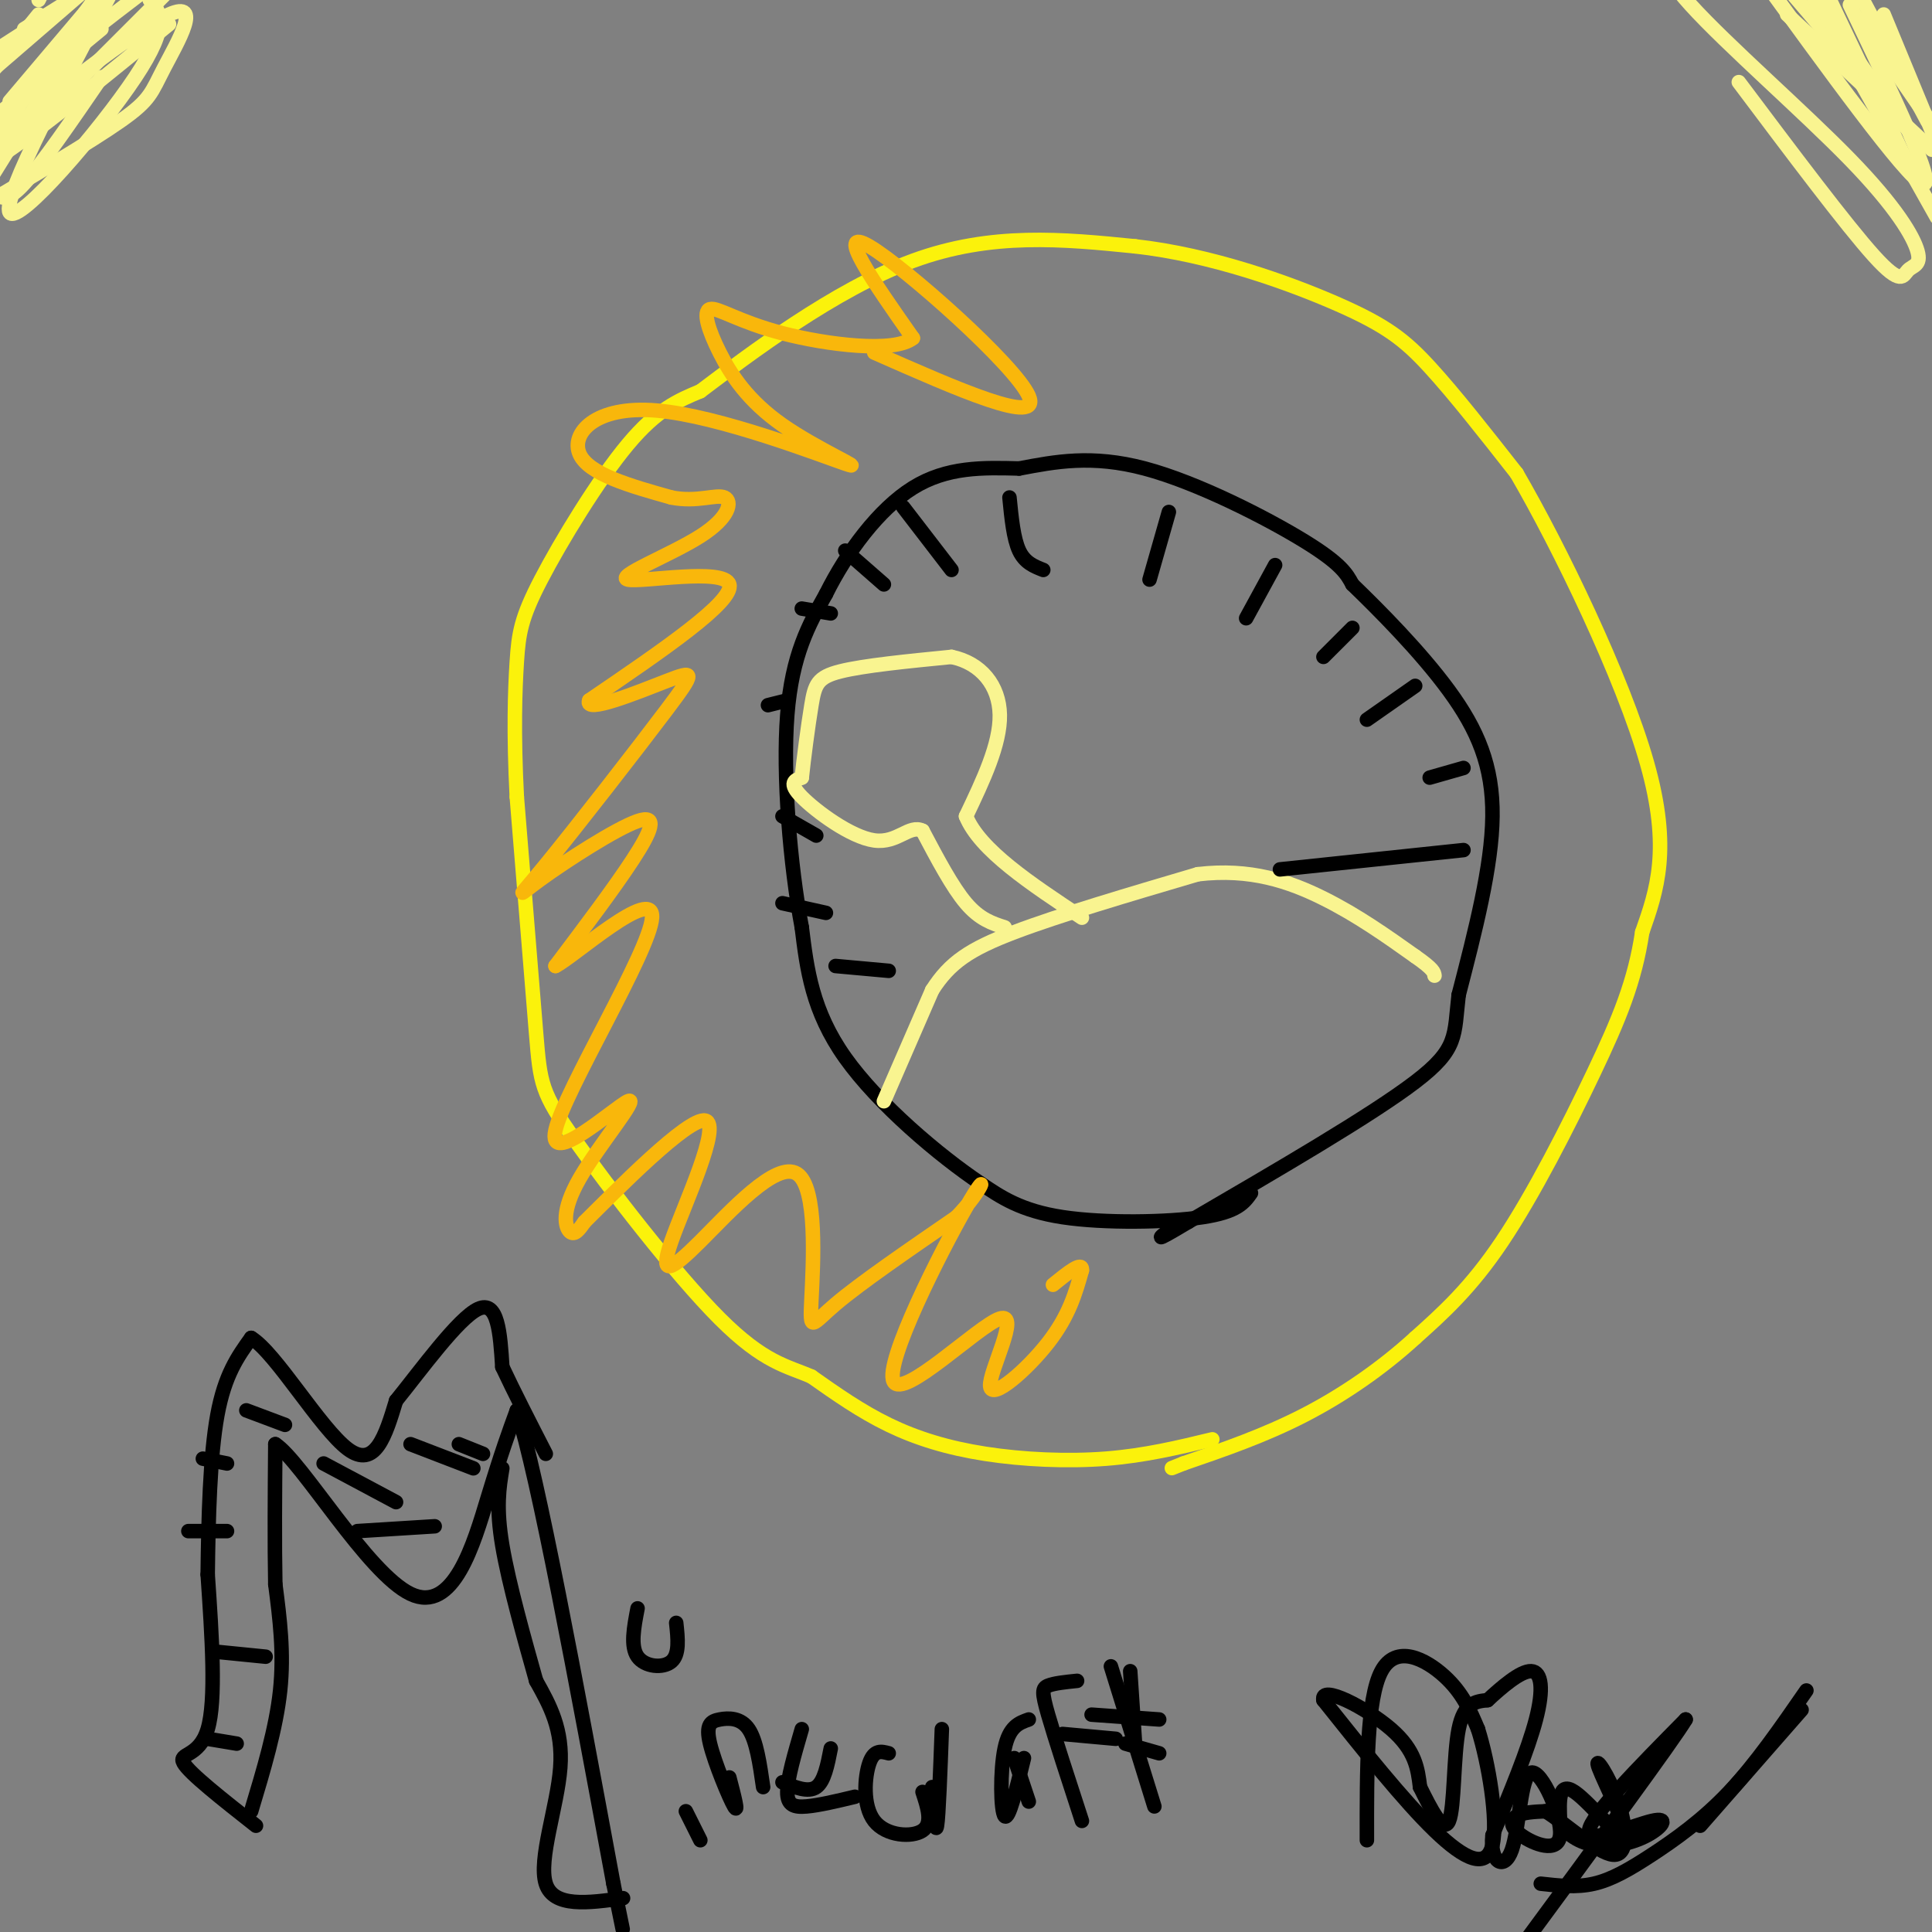 <svg viewBox='0 0 400 400' version='1.1' xmlns='http://www.w3.org/2000/svg' xmlns:xlink='http://www.w3.org/1999/xlink'><rect x="0" y="0" width="400" height="400" fill="#808080" stroke="none"/><g fill='none' stroke='#FBF20B' stroke-width='3' stroke-linecap='round' stroke-linejoin='round'><path d='M251,298c-6.970,1.685 -13.940,3.369 -22,4c-8.060,0.631 -17.208,0.208 -25,-1c-7.792,-1.208 -14.226,-3.202 -20,-6c-5.774,-2.798 -10.887,-6.399 -16,-10'/><path d='M168,285c-5.075,-2.217 -9.762,-2.759 -19,-12c-9.238,-9.241 -23.026,-27.180 -30,-37c-6.974,-9.820 -7.136,-11.520 -8,-22c-0.864,-10.480 -2.432,-29.740 -4,-49'/><path d='M107,165c-0.683,-13.303 -0.389,-22.061 0,-28c0.389,-5.939 0.874,-9.061 5,-17c4.126,-7.939 11.893,-20.697 18,-28c6.107,-7.303 10.553,-9.152 15,-11'/><path d='M145,81c10.067,-7.578 27.733,-21.022 44,-27c16.267,-5.978 31.133,-4.489 46,-3'/><path d='M235,51c15.702,1.738 31.958,7.583 42,12c10.042,4.417 13.869,7.405 19,13c5.131,5.595 11.565,13.798 18,22'/><path d='M314,98c8.844,15.200 21.956,42.200 27,60c5.044,17.800 2.022,26.400 -1,35'/><path d='M340,193c-1.500,10.131 -4.750,17.958 -10,29c-5.250,11.042 -12.500,25.298 -19,35c-6.500,9.702 -12.250,14.851 -18,20'/><path d='M293,277c-6.800,6.222 -14.800,11.778 -23,16c-8.200,4.222 -16.600,7.111 -25,10'/><path d='M245,303c-4.167,1.667 -2.083,0.833 0,0'/></g>
<g fill='none' stroke='#000000' stroke-width='3' stroke-linecap='round' stroke-linejoin='round'><path d='M259,247c-1.378,1.956 -2.756,3.911 -10,5c-7.244,1.089 -20.356,1.311 -29,0c-8.644,-1.311 -12.822,-4.156 -17,-7'/><path d='M203,245c-8.467,-5.667 -21.133,-16.333 -28,-26c-6.867,-9.667 -7.933,-18.333 -9,-27'/><path d='M166,192c-2.422,-12.867 -3.978,-31.533 -3,-44c0.978,-12.467 4.489,-18.733 8,-25'/><path d='M171,123c4.267,-8.600 10.933,-17.600 18,-22c7.067,-4.400 14.533,-4.200 22,-4'/><path d='M211,97c7.440,-1.405 15.042,-2.917 26,0c10.958,2.917 25.274,10.262 33,15c7.726,4.738 8.863,6.869 10,9'/><path d='M280,121c5.452,5.262 14.083,13.917 20,22c5.917,8.083 9.119,15.595 9,26c-0.119,10.405 -3.560,23.702 -7,37'/><path d='M302,206c-1.000,8.467 0.000,11.133 -9,18c-9.000,6.867 -28.000,17.933 -47,29'/><path d='M246,253c-8.333,5.000 -5.667,3.000 -3,1'/></g>
<g fill='none' stroke='#F9F490' stroke-width='3' stroke-linecap='round' stroke-linejoin='round'><path d='M183,228c0.000,0.000 10.000,-23.000 10,-23'/><path d='M193,205c3.644,-5.711 7.756,-8.489 17,-12c9.244,-3.511 23.622,-7.756 38,-12'/><path d='M248,181c10.844,-1.289 18.956,1.489 26,5c7.044,3.511 13.022,7.756 19,12'/><path d='M293,198c3.833,2.667 3.917,3.333 4,4'/><path d='M208,192c-2.583,-0.833 -5.167,-1.667 -8,-5c-2.833,-3.333 -5.917,-9.167 -9,-15'/><path d='M191,172c-2.762,-1.381 -5.167,2.667 -10,2c-4.833,-0.667 -12.095,-6.048 -15,-9c-2.905,-2.952 -1.452,-3.476 0,-4'/><path d='M166,161c0.369,-3.631 1.292,-10.708 2,-15c0.708,-4.292 1.202,-5.798 6,-7c4.798,-1.202 13.899,-2.101 23,-3'/><path d='M197,136c6.111,1.267 9.889,5.933 10,12c0.111,6.067 -3.444,13.533 -7,21'/><path d='M200,169c2.833,7.000 13.417,14.000 24,21'/></g>
<g fill='none' stroke='#000000' stroke-width='3' stroke-linecap='round' stroke-linejoin='round'><path d='M162,169c0.000,0.000 7.000,4.000 7,4'/><path d='M159,146c0.000,0.000 4.000,-1.000 4,-1'/><path d='M166,126c0.000,0.000 6.000,1.000 6,1'/><path d='M175,114c0.000,0.000 8.000,7.000 8,7'/><path d='M187,105c0.000,0.000 10.000,13.000 10,13'/><path d='M209,103c0.417,4.250 0.833,8.500 2,11c1.167,2.500 3.083,3.250 5,4'/><path d='M242,106c0.000,0.000 -4.000,14.000 -4,14'/><path d='M264,117c0.000,0.000 -6.000,11.000 -6,11'/><path d='M280,130c0.000,0.000 -6.000,6.000 -6,6'/><path d='M293,142c0.000,0.000 -10.000,7.000 -10,7'/><path d='M303,159c0.000,0.000 -7.000,2.000 -7,2'/><path d='M303,176c0.000,0.000 -38.000,4.000 -38,4'/><path d='M162,187c0.000,0.000 9.000,2.000 9,2'/><path d='M173,200c0.000,0.000 11.000,1.000 11,1'/></g>
<g fill='none' stroke='#F9B70B' stroke-width='3' stroke-linecap='round' stroke-linejoin='round'><path d='M181,73c17.378,7.667 34.756,15.333 32,9c-2.756,-6.333 -25.644,-26.667 -33,-31c-7.356,-4.333 0.822,7.333 9,19'/><path d='M189,70c-3.811,3.111 -17.839,1.387 -27,-1c-9.161,-2.387 -13.455,-5.438 -15,-5c-1.545,0.438 -0.341,4.365 2,9c2.341,4.635 5.821,9.977 13,15c7.179,5.023 18.058,9.728 13,8c-5.058,-1.728 -26.054,-9.888 -39,-11c-12.946,-1.112 -17.842,4.825 -16,9c1.842,4.175 10.421,6.587 19,9'/><path d='M139,103c5.376,1.069 9.316,-0.758 11,0c1.684,0.758 1.111,4.100 -5,8c-6.111,3.900 -17.761,8.358 -15,9c2.761,0.642 19.932,-2.531 21,1c1.068,3.531 -13.966,13.765 -29,24'/><path d='M122,145c-1.242,2.935 10.153,-1.728 16,-4c5.847,-2.272 6.145,-2.154 0,6c-6.145,8.154 -18.732,24.342 -25,32c-6.268,7.658 -6.216,6.785 -1,3c5.216,-3.785 15.597,-10.480 20,-12c4.403,-1.520 2.830,2.137 -1,8c-3.830,5.863 -9.915,13.931 -16,22'/><path d='M115,200c3.553,-1.686 20.435,-16.901 20,-10c-0.435,6.901 -18.188,35.918 -20,44c-1.812,8.082 12.319,-4.772 15,-6c2.681,-1.228 -6.086,9.169 -10,16c-3.914,6.831 -2.975,10.094 -2,11c0.975,0.906 1.988,-0.547 3,-2'/><path d='M121,253c6.565,-6.493 21.479,-21.726 25,-21c3.521,0.726 -4.349,17.411 -7,25c-2.651,7.589 -0.083,6.080 6,0c6.083,-6.080 15.682,-16.733 20,-14c4.318,2.733 3.355,18.851 3,26c-0.355,7.149 -0.101,5.328 5,1c5.101,-4.328 15.051,-11.164 25,-18'/><path d='M198,252c5.609,-5.702 7.133,-10.956 2,-2c-5.133,8.956 -16.922,32.121 -15,36c1.922,3.879 17.557,-11.527 22,-13c4.443,-1.473 -2.304,10.988 -2,14c0.304,3.012 7.658,-3.425 12,-9c4.342,-5.575 5.671,-10.287 7,-15'/><path d='M224,263c0.167,-2.000 -2.917,0.500 -6,3'/></g>
<g fill='none' stroke='#000000' stroke-width='3' stroke-linecap='round' stroke-linejoin='round'><path d='M52,375c2.583,-8.583 5.167,-17.167 6,-25c0.833,-7.833 -0.083,-14.917 -1,-22'/><path d='M57,328c-0.167,-8.500 -0.083,-18.750 0,-29'/><path d='M57,299c5.452,3.500 19.083,26.750 28,31c8.917,4.250 13.119,-10.500 16,-20c2.881,-9.500 4.440,-13.750 6,-18'/><path d='M107,292c4.333,13.333 12.167,55.667 20,98'/><path d='M127,390c3.333,16.333 1.667,8.167 0,0'/><path d='M53,378c-6.889,-5.422 -13.778,-10.844 -15,-13c-1.222,-2.156 3.222,-1.044 5,-7c1.778,-5.956 0.889,-18.978 0,-32'/><path d='M43,326c0.133,-11.600 0.467,-24.600 2,-33c1.533,-8.400 4.267,-12.200 7,-16'/><path d='M52,277c5.089,3.067 14.311,18.733 20,23c5.689,4.267 7.844,-2.867 10,-10'/><path d='M82,290c5.111,-6.311 12.889,-17.089 17,-19c4.111,-1.911 4.556,5.044 5,12'/><path d='M104,283c2.333,5.000 5.667,11.500 9,18'/><path d='M129,393c-7.200,1.000 -14.400,2.000 -16,-3c-1.600,-5.000 2.400,-16.000 3,-24c0.600,-8.000 -2.200,-13.000 -5,-18'/><path d='M111,348c-2.333,-8.311 -5.667,-20.089 -7,-28c-1.333,-7.911 -0.667,-11.956 0,-16'/><path d='M43,360c0.000,0.000 6.000,1.000 6,1'/><path d='M45,342c0.000,0.000 10.000,1.000 10,1'/><path d='M39,317c0.000,0.000 8.000,0.000 8,0'/><path d='M42,302c0.000,0.000 5.000,1.000 5,1'/><path d='M51,292c0.000,0.000 8.000,3.000 8,3'/><path d='M67,303c0.000,0.000 15.000,8.000 15,8'/><path d='M74,317c0.000,0.000 16.000,-1.000 16,-1'/><path d='M85,299c0.000,0.000 13.000,5.000 13,5'/><path d='M95,299c0.000,0.000 5.000,2.000 5,2'/><path d='M142,375c0.000,0.000 3.000,6.000 3,6'/><path d='M132,333c-0.756,3.933 -1.511,7.867 0,10c1.511,2.133 5.289,2.467 7,1c1.711,-1.467 1.356,-4.733 1,-8'/><path d='M151,368c1.006,3.860 2.013,7.719 1,6c-1.013,-1.719 -4.045,-9.018 -5,-13c-0.955,-3.982 0.166,-4.649 2,-5c1.834,-0.351 4.381,-0.386 6,2c1.619,2.386 2.309,7.193 3,12'/><path d='M162,369c2.667,1.083 5.333,2.167 7,1c1.667,-1.167 2.333,-4.583 3,-8'/><path d='M166,358c-1.489,5.111 -2.978,10.222 -3,13c-0.022,2.778 1.422,3.222 4,3c2.578,-0.222 6.289,-1.111 10,-2'/><path d='M184,363c-1.506,-0.405 -3.012,-0.810 -4,2c-0.988,2.810 -1.458,8.833 1,12c2.458,3.167 7.845,3.476 10,2c2.155,-1.476 1.077,-4.738 0,-8'/><path d='M193,370c0.333,5.000 0.667,10.000 1,8c0.333,-2.000 0.667,-11.000 1,-20'/><path d='M213,356c-2.022,0.711 -4.044,1.422 -5,6c-0.956,4.578 -0.844,13.022 0,14c0.844,0.978 2.422,-5.511 4,-12'/><path d='M210,364c0.000,0.000 3.000,9.000 3,9'/><path d='M224,377c-2.822,-8.644 -5.644,-17.289 -7,-22c-1.356,-4.711 -1.244,-5.489 0,-6c1.244,-0.511 3.622,-0.756 6,-1'/><path d='M220,359c0.000,0.000 11.000,1.000 11,1'/><path d='M234,346c0.000,0.000 1.000,15.000 1,15'/><path d='M233,361c0.000,0.000 7.000,2.000 7,2'/><path d='M230,345c0.000,0.000 9.000,29.000 9,29'/><path d='M226,355c0.000,0.000 14.000,1.000 14,1'/><path d='M283,381c-0.022,-14.644 -0.044,-29.289 3,-35c3.044,-5.711 9.156,-2.489 13,1c3.844,3.489 5.422,7.244 7,11'/><path d='M306,358c2.202,6.988 4.208,18.958 3,24c-1.208,5.042 -5.631,3.155 -12,-3c-6.369,-6.155 -14.685,-16.577 -23,-27'/><path d='M274,352c-0.733,-3.400 8.933,1.600 14,6c5.067,4.400 5.533,8.200 6,12'/><path d='M294,370c2.238,4.500 4.833,9.750 6,7c1.167,-2.750 0.905,-13.500 2,-19c1.095,-5.500 3.548,-5.750 6,-6'/><path d='M308,352c2.798,-2.595 6.792,-6.083 9,-6c2.208,0.083 2.631,3.738 1,10c-1.631,6.262 -5.315,15.131 -9,24'/><path d='M309,380c-0.599,5.570 2.403,7.496 4,3c1.597,-4.496 1.790,-15.415 4,-16c2.210,-0.585 6.438,9.163 6,13c-0.438,3.837 -5.541,1.764 -8,0c-2.459,-1.764 -2.274,-3.218 -1,-4c1.274,-0.782 3.637,-0.891 6,-1'/><path d='M320,375c3.935,2.359 10.774,8.758 14,9c3.226,0.242 2.840,-5.673 1,-11c-1.840,-5.327 -5.132,-10.067 -4,-7c1.132,3.067 6.689,13.941 6,15c-0.689,1.059 -7.626,-7.697 -11,-10c-3.374,-2.303 -3.187,1.849 -3,6'/><path d='M323,377c0.543,2.105 3.400,4.368 7,5c3.600,0.632 7.944,-0.367 11,-2c3.056,-1.633 4.823,-3.901 1,-3c-3.823,0.901 -13.235,4.972 -13,2c0.235,-2.972 10.118,-12.986 20,-23'/><path d='M349,356c-2.333,4.000 -18.167,25.500 -34,47'/><path d='M352,378c0.000,0.000 21.000,-24.000 21,-24'/><path d='M319,390c3.673,0.417 7.345,0.833 11,0c3.655,-0.833 7.292,-2.917 12,-6c4.708,-3.083 10.488,-7.167 16,-13c5.512,-5.833 10.756,-13.417 16,-21'/></g>
<g fill='none' stroke='#F9F490' stroke-width='3' stroke-linecap='round' stroke-linejoin='round'><path d='M2,21c0.000,0.000 33.000,-39.000 33,-39'/><path d='M8,3c0.000,0.000 -13.000,16.000 -13,16'/><path d='M-1,14c0.000,0.000 22.000,-19.000 22,-19'/><path d='M21,6c0.000,0.000 -23.000,19.000 -23,19'/><path d='M8,0c0.000,0.000 3.000,-6.000 3,-6'/><path d='M21,0c0.000,0.000 -23.000,37.000 -23,37'/><path d='M5,28c0.000,0.000 30.000,-30.000 30,-30'/><path d='M35,5c-12.657,10.353 -25.314,20.705 -33,26c-7.686,5.295 -10.402,5.532 -2,-2c8.402,-7.532 27.922,-22.833 35,-26c7.078,-3.167 1.713,5.801 -1,11c-2.713,5.199 -2.775,6.628 -9,11c-6.225,4.372 -18.612,11.686 -31,19'/><path d='M1,26c0.000,0.000 22.000,-31.000 22,-31'/><path d='M21,16c-6.167,9.000 -12.333,18.000 -16,22c-3.667,4.000 -4.833,3.000 -6,2'/><path d='M-1,29c1.917,-3.917 3.833,-7.833 9,-13c5.167,-5.167 13.583,-11.583 22,-18'/><path d='M31,0c2.178,2.467 4.356,4.933 -3,16c-7.356,11.067 -24.244,30.733 -26,28c-1.756,-2.733 11.622,-27.867 25,-53'/><path d='M6,6c0.000,0.000 -14.000,9.000 -14,9'/><path d='M5,6c0.000,0.000 8.000,-5.000 8,-5'/><path d='M360,17c11.148,14.846 22.296,29.692 28,36c5.704,6.308 5.965,4.077 7,3c1.035,-1.077 2.844,-1.000 2,-4c-0.844,-3.000 -4.343,-9.077 -14,-19c-9.657,-9.923 -25.474,-23.692 -33,-32c-7.526,-8.308 -6.763,-11.154 -6,-14'/><path d='M370,3c0.000,0.000 30.000,28.000 30,28'/><path d='M396,28c0.000,0.000 -34.000,-40.000 -34,-40'/><path d='M383,1c9.167,19.167 18.333,38.333 15,37c-3.333,-1.333 -19.167,-23.167 -35,-45'/><path d='M383,13c0.000,0.000 18.000,32.000 18,32'/><path d='M395,34c0.000,0.000 -19.000,-40.000 -19,-40'/><path d='M390,3c0.000,0.000 19.000,46.000 19,46'/><path d='M392,23c0.000,0.000 -21.000,-30.000 -21,-30'/><path d='M385,4c0.000,0.000 20.000,29.000 20,29'/><path d='M399,25c0.000,0.000 -16.000,-30.000 -16,-30'/></g>
</svg>